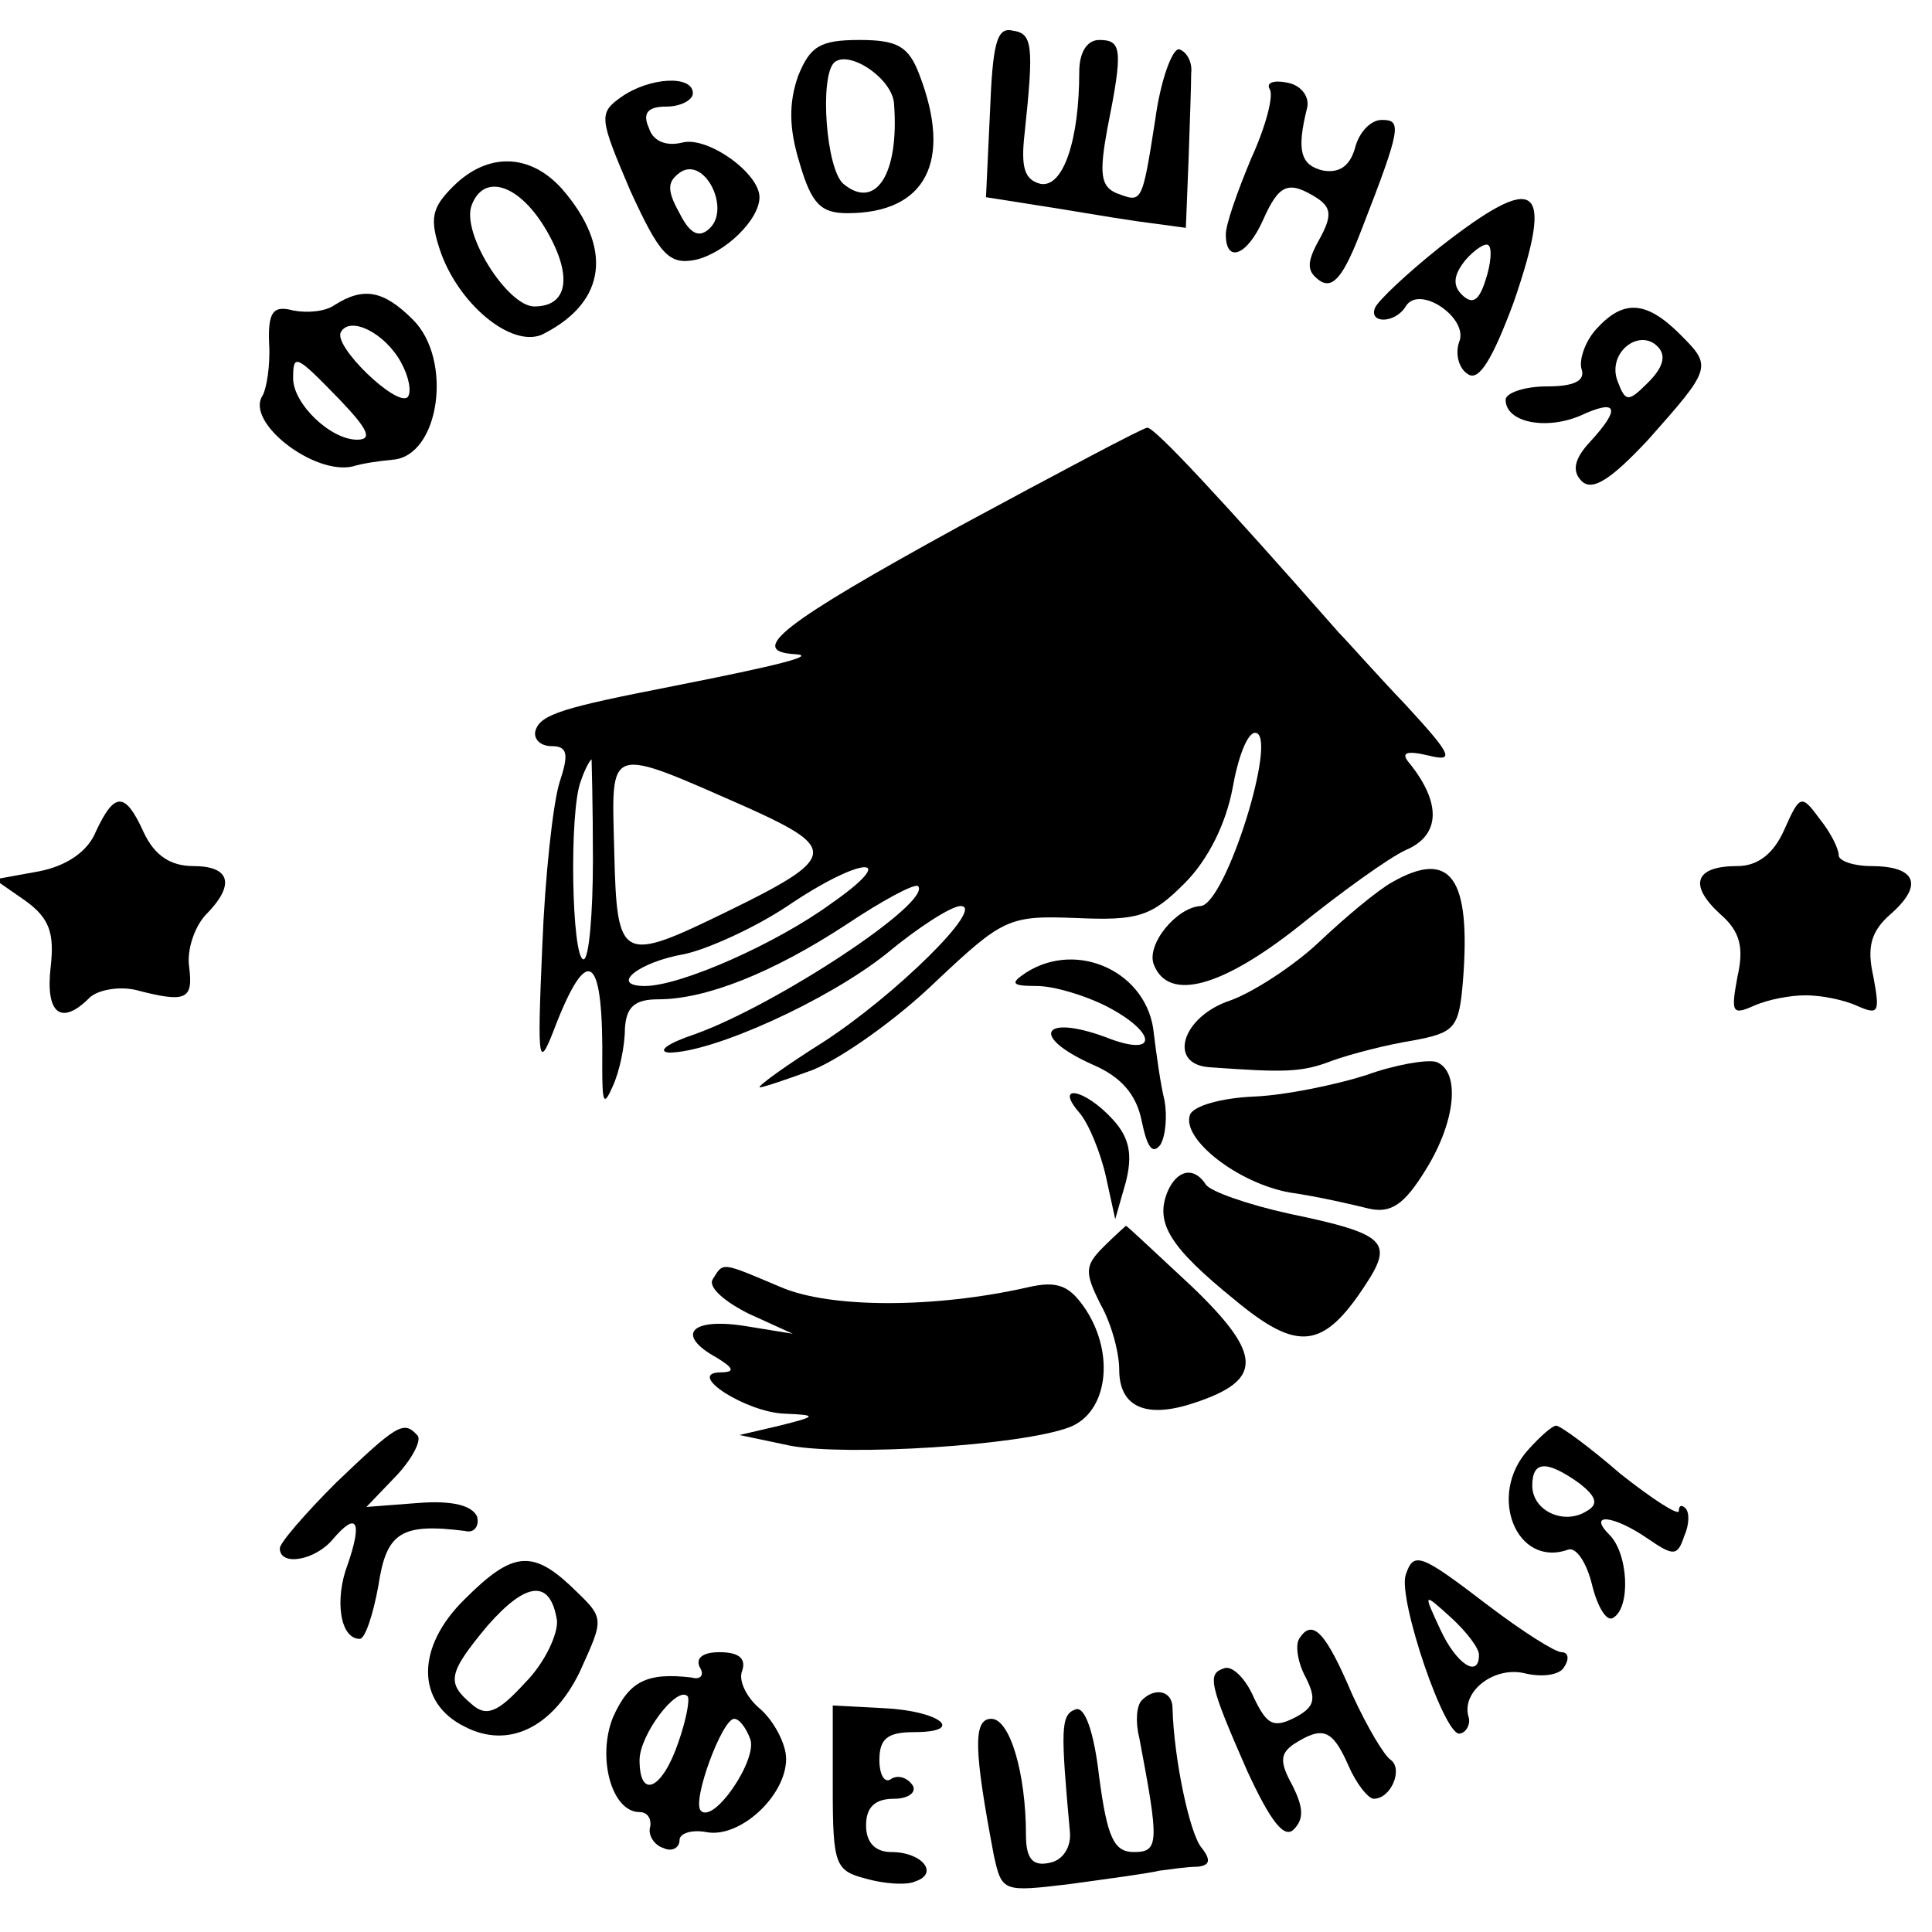 <?xml version="1.0" standalone="no"?>
<!DOCTYPE svg PUBLIC "-//W3C//DTD SVG 20010904//EN"
 "http://www.w3.org/TR/2001/REC-SVG-20010904/DTD/svg10.dtd">
<svg version="1.0" xmlns="http://www.w3.org/2000/svg"
 width="145pt" height="145pt" viewBox="0 0 145 145"
 preserveAspectRatio="xMidYMid meet">
<g transform="translate(0,145) scale(0.1,-0.1)"
fill="#000000" stroke="none">
<path d="M743 1366 l-3 -64 38 -6 c20 -3 54 -9 75 -12 l37 -5 2 50 c1 28 2 58
2 66 1 8 -3 16 -9 18 -5 1 -14 -23 -18 -53 -10 -64 -10 -62 -29 -55 -12 5 -13
15 -7 48 12 60 11 67 -6 67 -9 0 -15 -9 -15 -24 0 -51 -12 -87 -29 -84 -12 3
-15 12 -12 38 7 66 6 75 -9 77 -12 3 -15 -10 -17 -61z"/>
<path d="M599 1393 c-7 -20 -7 -39 1 -65 9 -31 16 -38 36 -38 59 0 79 39 54
104 -8 21 -16 26 -45 26 -30 0 -37 -5 -46 -27z m72 -21 c4 -53 -14 -80 -38
-60 -13 11 -18 80 -7 91 11 10 44 -12 45 -31z"/>
<path d="M466 1377 c-17 -12 -16 -16 7 -70 22 -48 29 -56 49 -52 22 5 48 30
48 47 0 18 -39 46 -58 41 -12 -3 -22 1 -25 11 -5 11 -1 16 13 16 11 0 20 5 20
10 0 14 -33 12 -54 -3z m67 -98 c-8 -8 -15 -5 -23 11 -10 18 -9 24 1 31 18 11
37 -27 22 -42z"/>
<path d="M953 1383 c3 -5 -3 -28 -14 -52 -10 -24 -19 -49 -19 -57 0 -22 16
-16 28 11 12 27 19 30 41 16 10 -7 11 -13 1 -31 -10 -18 -9 -24 1 -31 10 -6
18 5 31 39 30 77 30 82 15 82 -8 0 -17 -9 -20 -21 -4 -14 -12 -19 -24 -17 -17
4 -20 15 -12 47 2 8 -4 17 -15 19 -10 2 -16 0 -13 -5z"/>
<path d="M340 1310 c-16 -16 -18 -24 -9 -50 15 -41 56 -73 78 -60 46 24 51 64
13 108 -24 27 -56 28 -82 2z m69 -31 c21 -35 18 -59 -8 -59 -20 0 -55 55 -47
76 9 24 35 16 55 -17z"/>
<path d="M1080 1264 c-25 -20 -46 -40 -48 -45 -5 -12 15 -12 23 1 10 17 48 -9
40 -27 -3 -9 0 -20 7 -24 8 -5 18 11 34 54 31 90 18 99 -56 41z m35 -24 c-5
-16 -10 -19 -18 -11 -7 7 -6 15 3 26 7 8 15 13 17 11 3 -2 2 -14 -2 -26z"/>
<path d="M251 1221 c-7 -5 -21 -6 -31 -4 -15 4 -19 -1 -18 -25 1 -16 -2 -34
-5 -39 -13 -20 39 -60 68 -53 6 2 19 4 30 5 35 3 45 75 15 105 -22 22 -37 25
-59 11z m50 -43 c6 -11 8 -22 5 -26 -8 -8 -57 39 -50 49 7 12 33 -1 45 -23z
m-46 -28 c21 -22 25 -30 13 -30 -20 0 -48 27 -48 46 0 19 2 18 35 -16z"/>
<path d="M1198 1203 c-9 -10 -13 -24 -11 -30 3 -9 -6 -13 -26 -13 -17 0 -31
-5 -31 -10 0 -17 30 -23 56 -12 28 13 31 6 7 -20 -12 -13 -13 -22 -6 -29 8 -8
22 1 50 31 48 54 48 55 24 79 -26 26 -43 26 -63 4z m39 -40 c-15 -15 -17 -15
-23 1 -8 21 16 40 30 26 7 -7 4 -16 -7 -27z"/>
<path d="M720 1055 c-133 -73 -160 -94 -123 -96 16 -1 -11 -8 -92 -24 -82 -16
-99 -21 -103 -33 -2 -6 3 -12 12 -12 12 0 13 -6 6 -27 -5 -16 -11 -71 -13
-123 -4 -92 -3 -94 11 -57 24 60 35 49 34 -33 0 -28 1 -31 8 -15 5 11 9 30 9
43 1 16 7 22 25 22 36 0 86 20 141 56 27 18 51 31 54 29 11 -12 -106 -89 -167
-111 -21 -7 -29 -13 -20 -14 33 0 119 39 163 74 24 20 49 36 56 36 19 0 -49
-67 -103 -102 -27 -17 -48 -32 -48 -34 0 -1 18 5 40 13 22 9 63 38 92 66 51
48 55 50 106 48 46 -2 56 1 81 26 18 18 31 45 36 71 4 23 11 42 17 42 18 0
-22 -129 -41 -130 -18 -1 -41 -29 -35 -44 11 -28 51 -17 109 29 31 25 67 51
80 57 26 11 27 35 3 65 -7 8 -3 10 14 6 20 -5 18 0 -17 38 -22 23 -44 48 -50
54 -87 99 -139 155 -144 154 -3 0 -67 -34 -141 -74z m-275 -250 c0 -41 -3 -75
-7 -75 -9 0 -11 112 -2 134 3 9 7 16 8 16 0 0 1 -34 1 -75z m118 38 c66 -30
65 -37 -17 -77 -80 -39 -83 -38 -85 45 -2 81 -7 80 102 32z m61 -71 c-41 -30
-113 -62 -140 -62 -27 0 -5 18 30 24 18 4 53 20 77 36 56 38 86 39 33 2z"/>
<path d="M72 826 c-6 -15 -22 -26 -43 -30 l-33 -6 23 -16 c18 -13 22 -24 19
-50 -4 -35 8 -44 29 -23 6 6 22 9 35 6 38 -10 43 -7 40 17 -2 13 4 30 12 39
23 23 19 37 -9 37 -17 0 -29 8 -37 25 -14 31 -22 31 -36 1z"/>
<path d="M1339 827 c-8 -18 -20 -27 -35 -27 -32 0 -37 -14 -13 -36 15 -13 18
-25 13 -47 -5 -27 -4 -29 12 -22 11 5 28 8 39 8 11 0 28 -3 39 -8 16 -7 17 -5
12 22 -5 22 -2 34 13 47 25 22 19 36 -15 36 -13 0 -24 4 -24 8 0 5 -6 17 -14
27 -14 19 -15 19 -27 -8z"/>
<path d="M1045 788 c-11 -6 -36 -27 -55 -45 -19 -18 -50 -38 -67 -44 -36 -12
-47 -48 -15 -50 56 -4 69 -4 92 5 14 5 41 12 60 15 32 6 35 9 38 45 6 77 -9
99 -53 74z"/>
<path d="M770 720 c-12 -8 -11 -10 8 -10 13 0 36 -7 52 -15 37 -19 40 -38 4
-25 -51 20 -63 3 -14 -19 21 -9 33 -22 37 -43 4 -19 8 -25 14 -17 4 7 5 22 3
33 -3 12 -6 34 -8 50 -4 46 -57 71 -96 46z"/>
<path d="M1025 643 c-22 -7 -60 -15 -84 -16 -24 -1 -46 -7 -48 -14 -6 -18 36
-51 75 -58 21 -3 47 -9 59 -12 17 -4 27 3 43 29 23 37 26 74 8 81 -7 2 -31 -2
-53 -10z"/>
<path d="M810 615 c7 -8 16 -30 20 -48 l7 -32 8 28 c5 20 3 33 -10 47 -21 23
-44 27 -25 5z"/>
<path d="M876 555 c-9 -23 2 -41 50 -80 48 -40 67 -38 99 11 21 32 15 38 -57
53 -32 7 -60 17 -63 22 -9 14 -22 11 -29 -6z"/>
<path d="M828 514 c-14 -14 -14 -19 -2 -43 8 -14 14 -36 14 -49 0 -28 20 -37
56 -25 52 17 52 36 -1 87 -27 25 -49 46 -50 46 0 0 -8 -7 -17 -16z"/>
<path d="M535 490 c-4 -6 9 -17 27 -26 l33 -15 -37 6 c-40 6 -51 -7 -20 -24
13 -8 14 -11 2 -11 -25 -1 20 -30 49 -31 25 -1 24 -2 -4 -9 l-30 -7 38 -8 c42
-8 174 0 210 14 28 11 34 54 12 88 -12 18 -21 22 -43 17 -70 -16 -149 -16
-186 0 -45 19 -43 19 -51 6z"/>
<path d="M252 337 c-23 -23 -42 -45 -42 -49 0 -14 27 -9 40 7 18 21 22 13 11
-19 -10 -26 -6 -56 9 -56 4 0 10 18 14 40 6 40 17 47 65 41 7 -2 11 4 9 11 -4
8 -18 12 -44 10 l-39 -3 23 24 c12 13 19 27 15 30 -10 11 -15 8 -61 -36z"/>
<path d="M1147 362 c-31 -34 -9 -89 30 -75 6 2 14 -10 18 -27 4 -16 11 -28 16
-24 13 8 11 48 -3 62 -17 17 3 15 29 -3 19 -13 22 -13 27 2 4 9 4 18 1 21 -3
3 -5 2 -5 -2 0 -4 -20 9 -44 28 -23 20 -45 36 -48 36 -3 0 -12 -8 -21 -18z
m38 -25 c13 -10 15 -16 6 -21 -17 -11 -41 0 -41 19 0 19 11 19 35 2z"/>
<path d="M349 250 c-37 -36 -37 -78 0 -96 33 -17 66 0 86 41 19 42 19 40 -7
65 -29 27 -44 25 -79 -10z m69 -16 c1 -10 -9 -32 -24 -47 -20 -22 -29 -26 -40
-16 -19 16 -18 23 12 59 29 33 47 35 52 4z"/>
<path d="M1055 268 c-6 -18 30 -124 41 -119 5 1 8 8 6 13 -5 19 20 38 43 32
13 -3 26 -1 29 5 4 6 3 11 -2 11 -5 0 -30 16 -55 35 -51 39 -56 41 -62 23z
m55 -60 c0 -18 -17 -7 -29 19 -13 28 -13 28 8 9 12 -11 21 -23 21 -28z"/>
<path d="M975 220 c-3 -5 -1 -18 5 -29 8 -16 7 -22 -8 -30 -16 -8 -21 -6 -31
15 -6 14 -16 24 -22 22 -13 -4 -12 -11 17 -77 18 -39 28 -51 35 -44 8 8 7 17
-1 33 -10 18 -9 24 1 31 22 14 29 11 41 -16 6 -14 15 -25 19 -25 13 0 22 22
13 29 -5 3 -18 25 -29 49 -20 47 -30 58 -40 42z"/>
<path d="M525 199 c4 -6 1 -10 -6 -8 -34 4 -47 -3 -59 -30 -12 -30 -1 -71 20
-71 6 0 9 -5 8 -11 -2 -6 3 -14 10 -16 6 -3 12 0 12 6 0 5 9 8 20 6 25 -5 60
27 60 55 0 11 -9 28 -19 37 -11 9 -17 22 -14 29 3 9 -2 14 -17 14 -12 0 -18
-4 -15 -11z m-16 -57 c-12 -35 -29 -43 -29 -13 0 19 28 56 36 48 2 -2 -1 -18
-7 -35z m54 3 c6 -15 -27 -64 -37 -54 -7 7 16 69 25 69 4 0 9 -7 12 -15z"/>
<path d="M857 174 c-4 -4 -5 -16 -2 -28 15 -79 15 -86 -4 -86 -15 0 -20 11
-26 56 -4 35 -11 54 -18 51 -11 -4 -11 -15 -4 -92 1 -11 -5 -21 -15 -23 -13
-3 -18 3 -18 21 0 46 -12 87 -26 87 -14 0 -13 -24 2 -103 6 -27 7 -27 57 -21
29 4 59 8 67 10 8 1 21 3 29 3 9 1 10 5 3 14 -9 10 -21 67 -22 105 0 13 -13
16 -23 6z"/>
<path d="M625 108 c0 -58 2 -62 25 -68 14 -4 31 -5 37 -2 18 6 5 22 -18 22
-12 0 -19 7 -19 20 0 14 7 20 21 20 11 0 17 5 14 10 -4 6 -11 8 -16 5 -5 -4
-9 3 -9 14 0 16 6 21 26 21 39 0 20 16 -23 18 l-38 2 0 -62z"/>
</g>
</svg>
